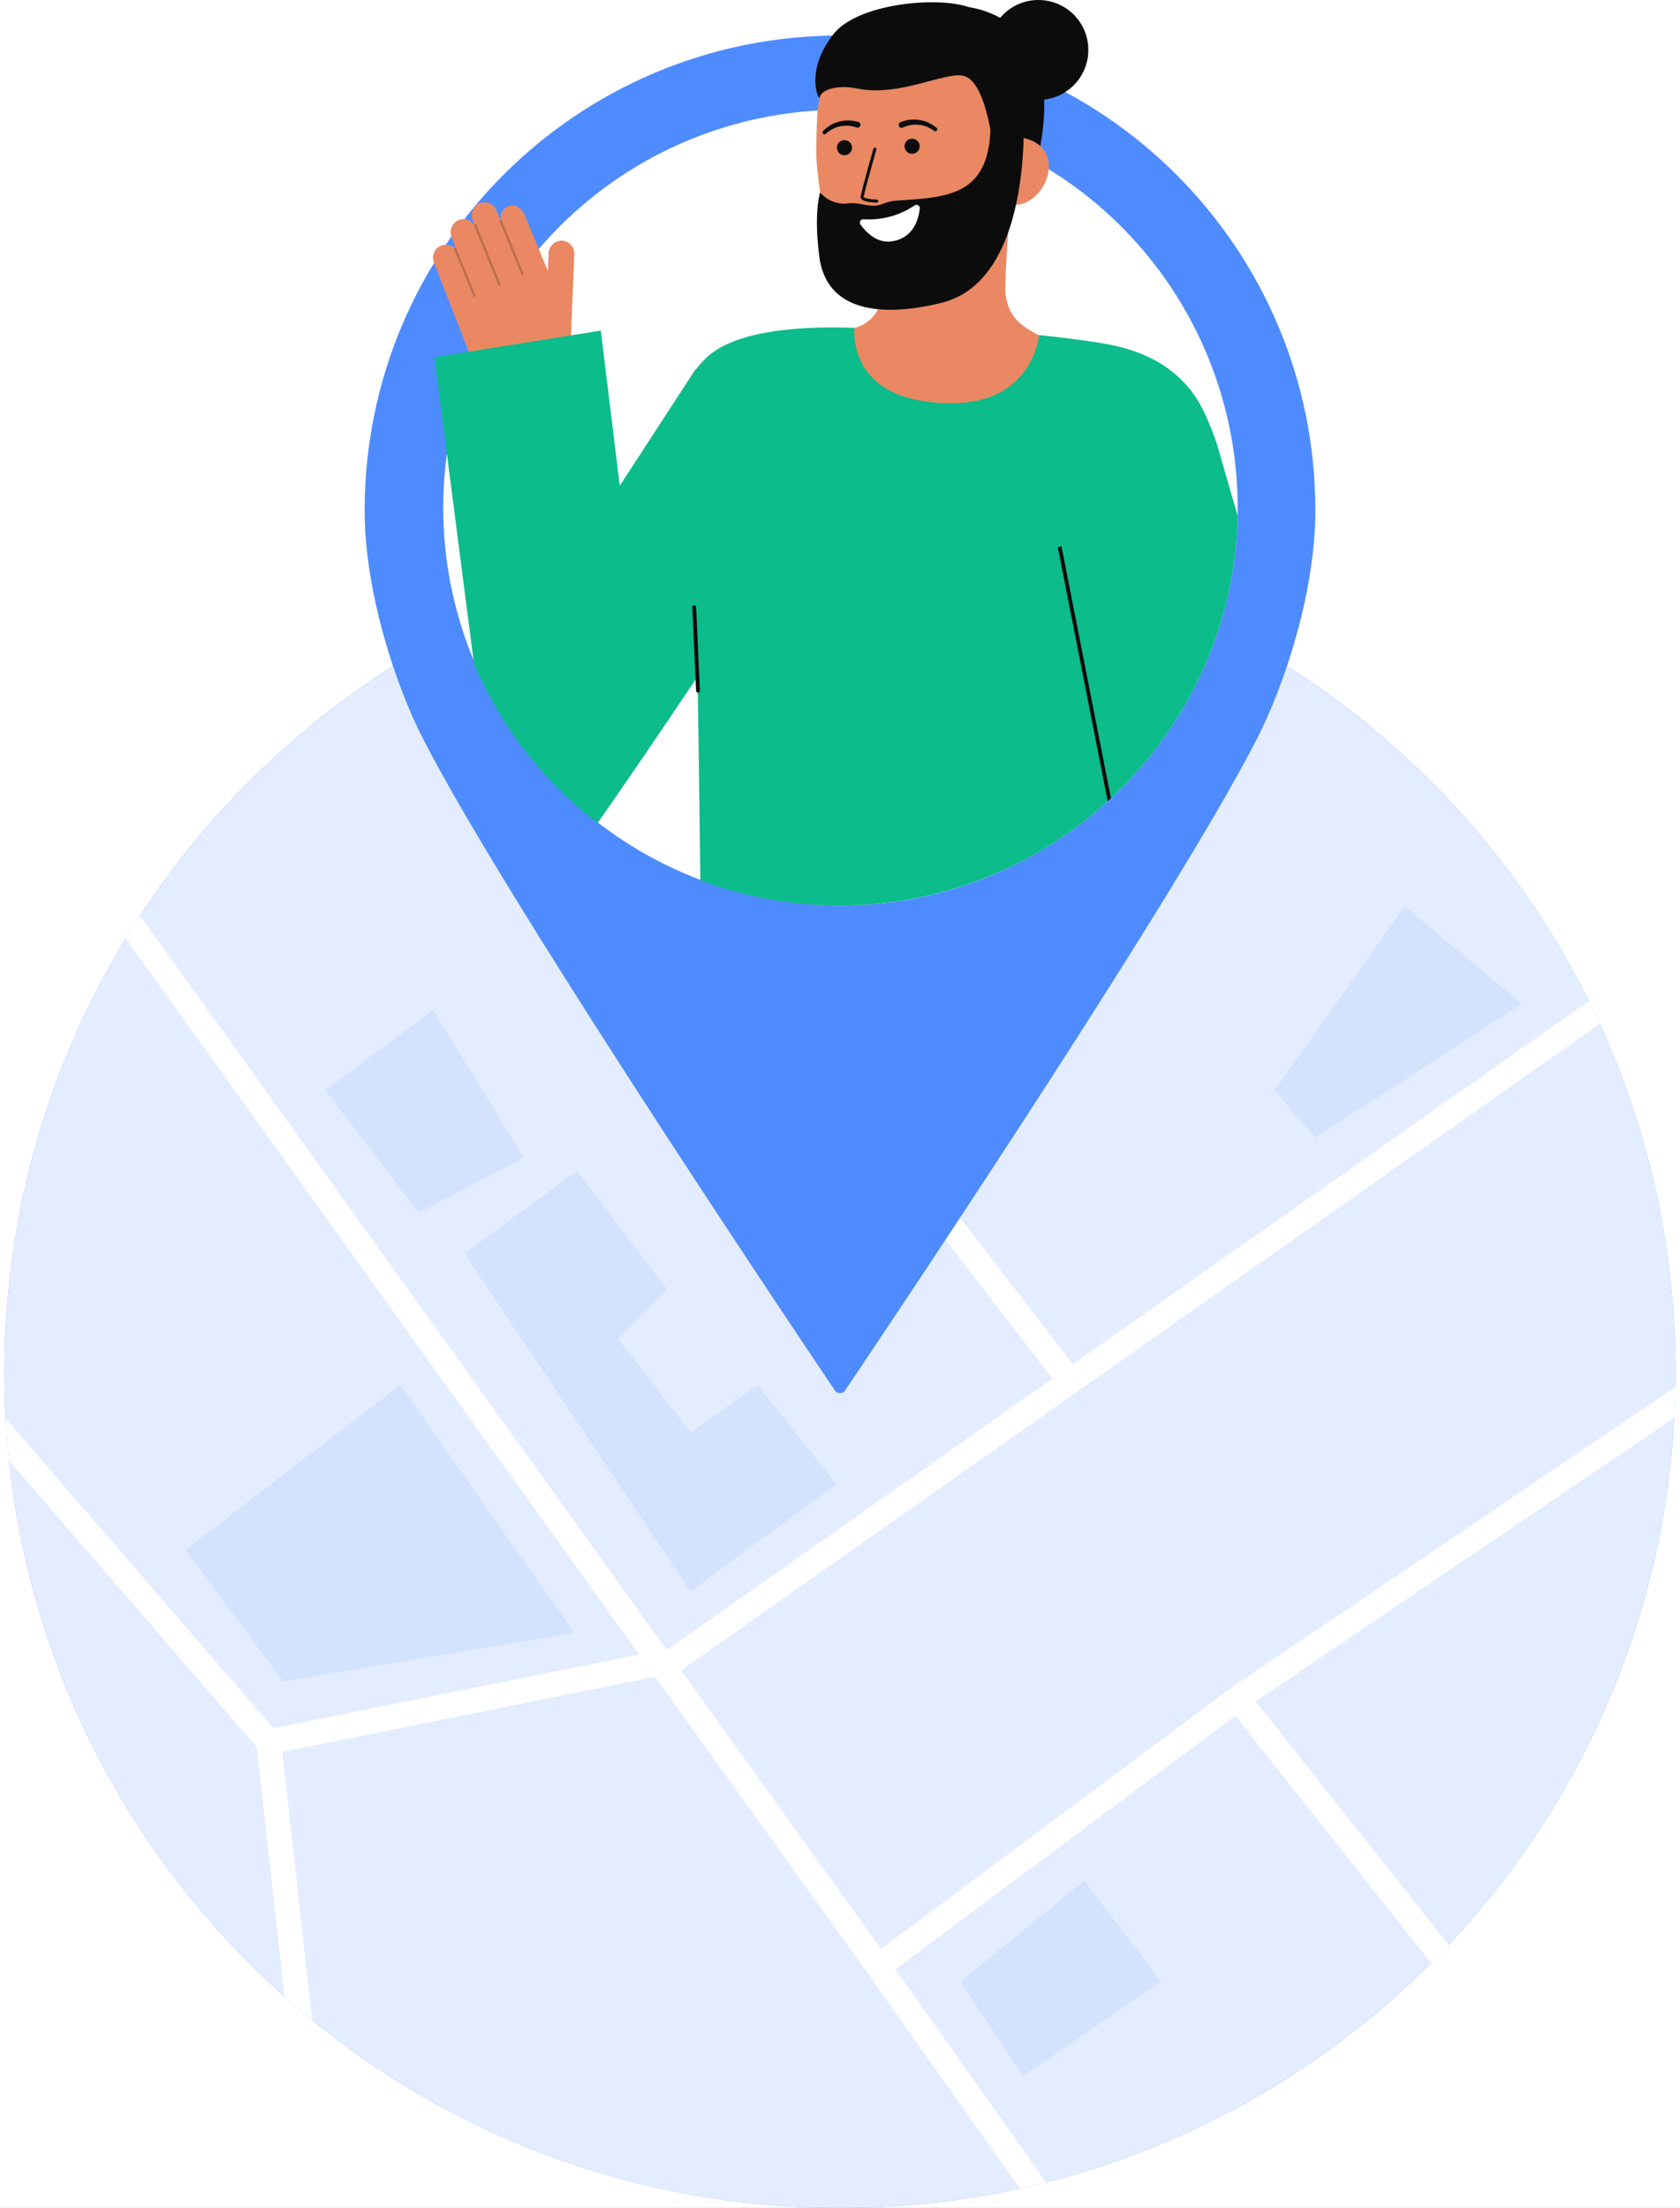 <svg width="172" height="226" viewBox="0 0 172 226" fill="none" xmlns="http://www.w3.org/2000/svg">
<rect x="0" y="0" width="172" height="226" fill="#333333" stroke="none"/>
<rect width="172" height="226"/>
<path d="M-1895 -2047H2067V-2095H-1895V-2047ZM2143 -1971V7794H2191V-1971H2143ZM2067 7870H-1895V7918H2067V7870ZM-1971 7794V-1971H-2019V7794H-1971ZM-1895 7870C-1936.97 7870 -1971 7835.97 -1971 7794H-2019C-2019 7862.48 -1963.48 7918 -1895 7918V7870ZM2143 7794C2143 7835.97 2108.97 7870 2067 7870V7918C2135.48 7918 2191 7862.48 2191 7794H2143ZM2067 -2047C2108.97 -2047 2143 -2012.97 2143 -1971H2191C2191 -2039.48 2135.48 -2095 2067 -2095V-2047ZM-1895 -2095C-1963.48 -2095 -2019 -2039.48 -2019 -1971H-1971C-1971 -2012.97 -1936.97 -2047 -1895 -2047V-2095Z" fill="black" fill-opacity="0.1"/>
<g clip-path="url(#clip0_0_1)">
<rect width="1920" height="8929.54" transform="translate(-874 -1343)" fill="white"/>
<g clip-path="url(#clip1_0_1)">
<path d="M86 226C133.242 226 171.539 187.703 171.539 140.462C171.539 93.22 133.242 54.923 86 54.923C38.758 54.923 0.461 93.22 0.461 140.462C0.461 187.703 38.758 226 86 226Z" fill="#367CFF"/>
<path opacity="0.86" d="M86 226C133.242 226 171.539 187.703 171.539 140.462C171.539 93.22 133.242 54.923 86 54.923C38.758 54.923 0.461 93.22 0.461 140.462C0.461 187.703 38.758 226 86 226Z" fill="white"/>
<path opacity="0.1" d="M40.969 141.777L58.799 167.156L28.987 172.115L19.002 158.642L40.969 141.777Z" fill="#367CFF"/>
<path opacity="0.1" d="M155.797 102.75L143.815 92.773L130.501 111.614L134.666 116.432L155.797 102.75Z" fill="#367CFF"/>
<path opacity="0.1" d="M33.313 111.614L44.332 103.389L53.625 118.489L42.902 124.122L33.313 111.614Z" fill="#367CFF"/>
<path opacity="0.1" d="M98.341 202.835L111.021 192.517L118.852 202.835L104.731 212.487L98.341 202.835Z" fill="#367CFF"/>
<path opacity="0.1" d="M47.576 128.28L59.083 119.873L68.261 131.941L63.269 137.04L70.704 146.633L77.58 141.777L85.592 151.911L70.704 162.895L47.576 128.28Z" fill="#367CFF"/>
<path d="M171.413 145.133L128.56 174.147L148.299 199.074C147.713 199.701 147.115 200.317 146.508 200.923L126.477 175.627L91.672 201.572L107.087 223.381C106.2 223.608 105.306 223.818 104.408 224.013L88.871 202.028L67.07 171.629L28.905 179.318L31.958 206.766C30.994 205.981 30.049 205.175 29.123 204.348L26.285 178.833L0.938 149.511C0.785 148.088 0.669 146.654 0.592 145.21L27.986 176.902L65.437 169.355L12.873 96.061C13.35 95.275 13.839 94.498 14.342 93.73L68.181 168.802L68.476 168.743L107.75 141.107L79.93 104.992L83.948 54.949C84.631 54.932 85.315 54.924 86 54.924C86.17 54.924 86.341 54.924 86.511 54.927L82.553 104.215L109.839 139.636L162.657 102.471C163.043 103.242 163.415 104.021 163.774 104.807L69.737 170.974L90.191 199.494L126.939 172.1L126.973 172.143L171.523 141.978C171.506 143.035 171.469 144.084 171.413 145.133Z" fill="white"/>
<path d="M85.998 3.636C59.074 3.636 37.334 25.398 37.334 52.24C37.334 60.68 40.538 70.187 43.271 75.54C52.244 93.124 85.457 142.29 85.457 142.29C85.513 142.384 85.593 142.462 85.688 142.516C85.783 142.57 85.891 142.598 86 142.598C86.109 142.598 86.217 142.57 86.312 142.516C86.407 142.462 86.487 142.384 86.543 142.29C86.543 142.29 119.756 93.124 128.729 75.54C131.461 70.186 134.666 60.68 134.666 52.24C134.666 25.397 112.926 3.636 86.002 3.636H85.998Z" fill="#367CFF"/>
<path opacity="0.12" d="M85.998 3.636C59.074 3.636 37.334 25.398 37.334 52.24C37.334 60.68 40.538 70.187 43.271 75.54C52.244 93.124 85.457 142.29 85.457 142.29C85.513 142.384 85.593 142.462 85.688 142.516C85.783 142.57 85.891 142.598 86 142.598C86.109 142.598 86.217 142.57 86.312 142.516C86.407 142.462 86.487 142.384 86.543 142.29C86.543 142.29 119.756 93.124 128.729 75.54C131.461 70.186 134.666 60.68 134.666 52.24C134.666 25.397 112.926 3.636 86.002 3.636H85.998Z" fill="white"/>
<path d="M84.952 11.258C85.302 11.249 85.647 11.258 85.999 11.258C91.394 11.258 96.736 12.33 101.714 14.413C106.691 16.496 111.205 19.547 114.993 23.389C118.781 27.232 121.768 31.788 123.779 36.795C125.791 41.802 126.787 47.158 126.71 52.554C126.404 74.482 108.507 92.38 86.578 92.684C75.836 92.81 65.48 88.687 57.765 81.212C50.05 73.737 45.601 63.517 45.386 52.777C45.172 42.037 49.21 31.648 56.621 23.871C64.031 16.094 74.215 11.561 84.952 11.258Z" fill="white"/>
<path d="M98.341 0.646C98.341 0.646 110.12 0.79 106.059 17.023L104.953 17.076L102.708 17.186L98.341 0.646Z" fill="#0C0C0C"/>
<path d="M85.189 34.053C85.243 34.048 85.46 44.173 97.23 43.748C105.377 43.455 108.608 34.948 108.795 34.955C107.926 34.735 106.461 34.407 106.08 34.184C104.828 33.447 103.273 32.67 102.957 30.17C102.775 28.729 103.462 21.419 103.394 19.966L90.816 22.265C90.871 25.332 91.816 32.472 87.492 33.562C86.773 33.742 86.001 33.903 85.189 34.053Z" fill="#E98862"/>
<path opacity="0.52" d="M90.311 30.768C90.531 30.146 90.682 29.502 90.761 28.847C90.956 27.354 90.988 25.843 90.854 24.343C93.402 24.099 95.831 23.145 97.864 21.59C98.062 22.454 99.191 26.24 98.806 27.04C98.079 28.551 94.851 30.944 90.311 30.768Z" fill="#0C0C0C"/>
<path d="M93.166 28.979C98.097 28.628 104.045 25.624 104.252 18.944L104.438 12.916C104.645 6.235 101.304 0.711 95.013 0.516C88.724 0.322 83.855 5.592 83.648 12.273L83.565 14.941C83.553 15.858 83.603 16.775 83.715 17.684C83.994 20.092 84.428 23.752 86.012 26.251C87.509 28.611 90.016 29.203 93.166 28.979Z" fill="#E98862"/>
<path d="M103.798 20.967C105.71 21.026 107.323 19.029 107.382 17.117C107.441 15.206 105.924 14.104 104.012 14.045L102.988 15.295L102.155 20.916L103.798 20.967Z" fill="#E98862"/>
<path d="M83.971 19.702C84.317 20.111 84.759 20.428 85.258 20.623C85.757 20.818 86.296 20.885 86.828 20.818C87.964 20.676 88.719 21.141 89.668 21.047C90.464 20.969 90.603 20.601 91.962 20.521C97.21 20.209 101.148 19.879 101.404 13.293L104.744 10.326C104.744 10.326 106.237 28.577 96.366 31.003C90.3 32.494 84.61 31.948 83.879 26.251C83.285 21.622 83.971 19.702 83.971 19.702Z" fill="#0C0C0C"/>
<path d="M86.458 15.891C86.886 15.891 87.233 15.544 87.233 15.116C87.233 14.687 86.886 14.34 86.458 14.34C86.03 14.34 85.683 14.687 85.683 15.116C85.683 15.544 86.03 15.891 86.458 15.891Z" fill="#0C0C0C"/>
<path d="M93.382 15.746C93.81 15.746 94.157 15.399 94.157 14.971C94.157 14.543 93.81 14.196 93.382 14.196C92.954 14.196 92.607 14.543 92.607 14.971C92.607 15.399 92.954 15.746 93.382 15.746Z" fill="#0C0C0C"/>
<path d="M101.952 17.86C101.952 17.86 101.478 8.393 98.622 7.757C96.72 7.333 92.04 9.957 87.766 9.061C85.894 8.669 84.106 9.101 83.91 9.984C83.832 10.334 82.35 7.232 85.36 3.458C87.755 0.453 95.543 -0.392 99.008 0.671C108.601 3.613 104.399 14.468 104.399 14.468L103.909 17.72L101.952 17.86Z" fill="#0C0C0C"/>
<path d="M106.312 10.226C109.136 10.226 111.425 7.937 111.425 5.113C111.425 2.289 109.136 0 106.312 0C103.488 0 101.199 2.289 101.199 5.113C101.199 7.937 103.488 10.226 106.312 10.226Z" fill="#0C0C0C"/>
<path d="M89.761 20.743H89.749C89.133 20.726 88.102 20.628 88.114 20.167C88.126 19.785 89.287 15.693 89.418 15.228C89.423 15.207 89.432 15.188 89.444 15.17C89.457 15.153 89.473 15.139 89.491 15.128C89.51 15.117 89.53 15.11 89.551 15.107C89.572 15.104 89.594 15.106 89.614 15.111C89.635 15.117 89.654 15.127 89.67 15.14C89.687 15.154 89.701 15.171 89.711 15.189C89.721 15.208 89.727 15.229 89.728 15.25C89.73 15.271 89.727 15.293 89.72 15.313C89.205 17.125 88.436 19.917 88.428 20.176C88.485 20.287 89.12 20.412 89.758 20.43C89.799 20.429 89.839 20.445 89.869 20.474C89.899 20.503 89.916 20.543 89.916 20.585C89.917 20.626 89.901 20.666 89.872 20.696C89.843 20.726 89.803 20.743 89.761 20.743Z" fill="#0C0C0C"/>
<path d="M87.885 12.482C87.248 12.293 86.573 12.279 85.929 12.442C85.612 12.52 85.309 12.645 85.029 12.812C84.753 12.977 84.498 13.176 84.271 13.405C84.251 13.422 84.235 13.443 84.224 13.467C84.213 13.491 84.206 13.516 84.205 13.542C84.203 13.568 84.207 13.595 84.216 13.619C84.224 13.644 84.238 13.667 84.255 13.686C84.273 13.706 84.294 13.721 84.317 13.733C84.341 13.744 84.367 13.751 84.393 13.752C84.419 13.754 84.445 13.75 84.47 13.741C84.494 13.732 84.517 13.719 84.537 13.701L84.549 13.691C84.76 13.501 84.995 13.337 85.247 13.205C85.496 13.073 85.762 12.98 86.039 12.928C86.584 12.822 87.148 12.861 87.673 13.042L87.693 13.049C87.768 13.076 87.85 13.073 87.922 13.04C87.995 13.006 88.05 12.946 88.078 12.871C88.105 12.797 88.102 12.714 88.068 12.642C88.035 12.57 87.974 12.514 87.9 12.487L87.885 12.482Z" fill="#0C0C0C"/>
<path d="M92.453 13.044C92.958 12.812 93.516 12.718 94.069 12.772C94.349 12.796 94.624 12.863 94.884 12.97C95.147 13.077 95.397 13.217 95.626 13.386L95.639 13.395C95.66 13.41 95.684 13.422 95.709 13.428C95.734 13.434 95.761 13.435 95.787 13.431C95.812 13.428 95.837 13.418 95.86 13.405C95.882 13.391 95.902 13.374 95.917 13.353C95.933 13.332 95.944 13.308 95.95 13.282C95.956 13.257 95.958 13.23 95.954 13.205C95.95 13.179 95.941 13.154 95.927 13.132C95.914 13.109 95.896 13.09 95.875 13.074C95.627 12.869 95.354 12.695 95.062 12.558C94.768 12.418 94.454 12.323 94.131 12.276C93.475 12.177 92.804 12.257 92.189 12.507C92.153 12.522 92.12 12.544 92.092 12.572C92.064 12.599 92.042 12.632 92.027 12.669C92.012 12.705 92.004 12.744 92.004 12.783C92.004 12.823 92.012 12.862 92.027 12.898C92.042 12.934 92.064 12.967 92.092 12.995C92.12 13.023 92.153 13.045 92.189 13.06C92.226 13.075 92.265 13.083 92.304 13.083C92.343 13.083 92.382 13.075 92.419 13.06L92.433 13.053L92.453 13.044Z" fill="#0C0C0C"/>
<path d="M58.462 34.328L58.798 26.003C58.805 25.82 58.775 25.637 58.708 25.467C58.641 25.296 58.539 25.142 58.409 25.013C58.279 24.884 58.123 24.784 57.952 24.718C57.782 24.653 57.599 24.623 57.416 24.633C57.079 24.66 56.764 24.811 56.532 25.057C56.3 25.303 56.167 25.627 56.161 25.965L56.089 27.751L53.739 22.032C53.489 21.392 52.772 20.766 52.072 21.094C51.795 21.203 51.562 21.402 51.413 21.66C51.264 21.918 51.206 22.218 51.25 22.513C51.243 22.514 51.237 22.515 51.23 22.517C51.225 22.52 51.222 22.523 51.218 22.526L50.832 21.539C50.76 21.356 50.649 21.191 50.506 21.057C50.362 20.922 50.191 20.822 50.004 20.762C49.817 20.702 49.619 20.685 49.424 20.711C49.23 20.738 49.044 20.807 48.879 20.915C48.624 21.09 48.437 21.347 48.348 21.643C48.26 21.939 48.276 22.257 48.394 22.543L48.557 22.965C48.547 22.976 48.539 22.988 48.533 23.001C48.356 22.743 48.093 22.556 47.792 22.474C47.49 22.392 47.169 22.42 46.886 22.553C46.58 22.707 46.344 22.971 46.224 23.292C46.105 23.613 46.111 23.968 46.241 24.284L46.649 25.328C46.633 25.317 46.615 25.31 46.595 25.308C46.576 25.306 46.557 25.309 46.538 25.316C46.517 25.325 46.499 25.34 46.487 25.36C46.266 25.173 45.989 25.065 45.7 25.051C45.412 25.038 45.126 25.119 44.888 25.283C44.642 25.461 44.462 25.716 44.379 26.008C44.296 26.301 44.314 26.612 44.43 26.893L47.871 35.698C48.352 36.93 49.191 37.99 50.279 38.742C51.366 39.494 52.654 39.904 53.976 39.92C55.116 39.934 56.217 39.502 57.044 38.717C57.871 37.932 58.36 36.855 58.406 35.716L58.462 34.328Z" fill="#E98862"/>
<g opacity="0.2">
<path d="M53.547 28.184C53.517 28.196 53.484 28.195 53.455 28.182C53.426 28.17 53.403 28.146 53.391 28.117L51.163 22.676C51.157 22.662 51.153 22.646 51.153 22.63C51.153 22.613 51.156 22.598 51.163 22.583C51.169 22.568 51.178 22.554 51.189 22.543C51.2 22.532 51.214 22.523 51.229 22.516C51.244 22.51 51.26 22.507 51.276 22.507C51.292 22.507 51.308 22.511 51.323 22.517C51.337 22.523 51.351 22.533 51.362 22.544C51.373 22.556 51.382 22.569 51.388 22.584L53.616 28.025C53.622 28.04 53.625 28.055 53.625 28.071C53.625 28.087 53.622 28.103 53.616 28.118C53.609 28.133 53.6 28.146 53.589 28.157C53.578 28.169 53.564 28.177 53.549 28.184L53.547 28.184Z" fill="#0C0C0C"/>
</g>
<g opacity="0.2">
<path d="M51.175 29.233C51.145 29.244 51.112 29.244 51.083 29.231C51.054 29.218 51.031 29.195 51.019 29.165L48.532 23.094C48.526 23.079 48.523 23.063 48.523 23.047C48.523 23.031 48.526 23.015 48.532 23.001C48.538 22.986 48.547 22.973 48.559 22.961C48.57 22.95 48.584 22.941 48.598 22.935C48.628 22.924 48.661 22.925 48.691 22.937C48.72 22.949 48.744 22.972 48.757 23.002L51.244 29.073C51.256 29.103 51.256 29.137 51.243 29.166C51.231 29.196 51.207 29.22 51.177 29.232L51.175 29.233Z" fill="#0C0C0C"/>
</g>
<g opacity="0.2">
<path d="M48.611 30.384C48.581 30.395 48.548 30.394 48.519 30.382C48.49 30.369 48.467 30.346 48.455 30.316L46.471 25.473C46.464 25.458 46.461 25.442 46.461 25.426C46.462 25.41 46.465 25.395 46.471 25.38C46.477 25.365 46.486 25.352 46.498 25.34C46.509 25.329 46.522 25.32 46.537 25.314C46.552 25.308 46.568 25.305 46.584 25.305C46.6 25.305 46.616 25.308 46.63 25.315C46.645 25.321 46.658 25.33 46.67 25.341C46.681 25.353 46.69 25.366 46.696 25.381L48.681 30.224C48.693 30.254 48.693 30.287 48.68 30.317C48.668 30.347 48.644 30.37 48.614 30.383L48.611 30.384Z" fill="#0C0C0C"/>
</g>
<path d="M88.396 22.443C90.255 22.566 92.101 22.067 93.644 21.023C93.698 20.988 93.76 20.968 93.825 20.967C93.889 20.965 93.952 20.982 94.007 21.015C94.062 21.049 94.107 21.097 94.136 21.154C94.165 21.211 94.177 21.276 94.171 21.34C94.047 22.438 93.504 24.457 91.201 24.714C89.714 24.88 88.636 23.738 88.093 22.978C88.056 22.926 88.035 22.863 88.032 22.799C88.028 22.735 88.044 22.671 88.075 22.615C88.107 22.559 88.154 22.513 88.211 22.482C88.268 22.452 88.332 22.438 88.396 22.443Z" fill="white"/>
<path d="M124.56 45.347C123.444 42.175 122.543 40.593 121.397 39.342C119.828 37.629 117.468 35.943 113.092 35.178C110.419 34.713 106.389 34.294 106.389 34.294C106.389 34.301 106.388 34.308 106.387 34.315C106.341 34.736 105.508 41.205 97.6 41.27C86.703 41.361 87.486 33.876 87.463 33.57C87.465 33.564 87.465 33.56 87.463 33.56C84.082 33.428 75.653 33.353 72.259 36.673C71.904 37.018 71.576 37.392 71.279 37.789L71.233 37.761L63.453 49.722L61.509 33.839L58.462 34.327L48.573 35.912L48.001 36.003L44.477 36.57L45.706 46.089L48.52 67.914C51.267 74.355 55.624 79.981 61.174 84.25C63.471 81.009 67.27 75.418 71.215 69.558C71.277 69.466 71.339 69.373 71.403 69.28V69.281C71.403 69.345 71.405 69.411 71.407 69.477C71.416 69.896 71.428 70.37 71.438 70.893C71.531 75.695 71.625 84.498 71.703 90.11C78.725 92.74 86.338 93.376 93.699 91.947C101.06 90.517 107.882 87.079 113.41 82.013C113.448 81.98 113.485 81.945 113.523 81.908C113.597 81.842 113.67 81.775 113.742 81.707C117.524 78.179 120.605 73.969 122.823 69.297C125.274 64.132 126.599 58.505 126.708 52.79V52.788L124.56 45.347Z" fill="#0CBC8B"/>
<path d="M113.74 81.706C113.669 81.773 113.595 81.841 113.521 81.907C113.485 81.944 113.448 81.979 113.408 82.011L111.306 71.316L111.304 71.305L108.299 56.018L108.678 55.919L113.74 81.706Z" fill="#0C0C0C"/>
<path d="M71.456 70.894C71.407 70.892 71.361 70.871 71.326 70.837C71.291 70.802 71.27 70.756 71.268 70.707L70.88 62.16C70.878 62.134 70.882 62.109 70.891 62.084C70.9 62.06 70.913 62.038 70.931 62.019C70.948 62 70.969 61.984 70.992 61.974C71.016 61.963 71.041 61.956 71.066 61.955C71.092 61.954 71.118 61.958 71.142 61.967C71.166 61.975 71.189 61.989 71.207 62.006C71.227 62.024 71.242 62.045 71.253 62.068C71.264 62.091 71.27 62.116 71.271 62.142L71.66 70.689C71.661 70.715 71.657 70.74 71.648 70.765C71.64 70.789 71.626 70.811 71.609 70.83C71.591 70.849 71.571 70.864 71.547 70.875C71.524 70.886 71.499 70.892 71.473 70.893C71.466 70.894 71.46 70.894 71.456 70.894Z" fill="#0C0C0C"/>
</g>
</g>
<defs>
<clipPath id="clip0_0_1">
<rect width="1920" height="8929.54" fill="white" transform="translate(-874 -1343)"/>
</clipPath>
<clipPath id="clip1_0_1">
<rect width="171.077" height="226" fill="white" transform="translate(0.461)"/>
</clipPath>
</defs>
</svg>
